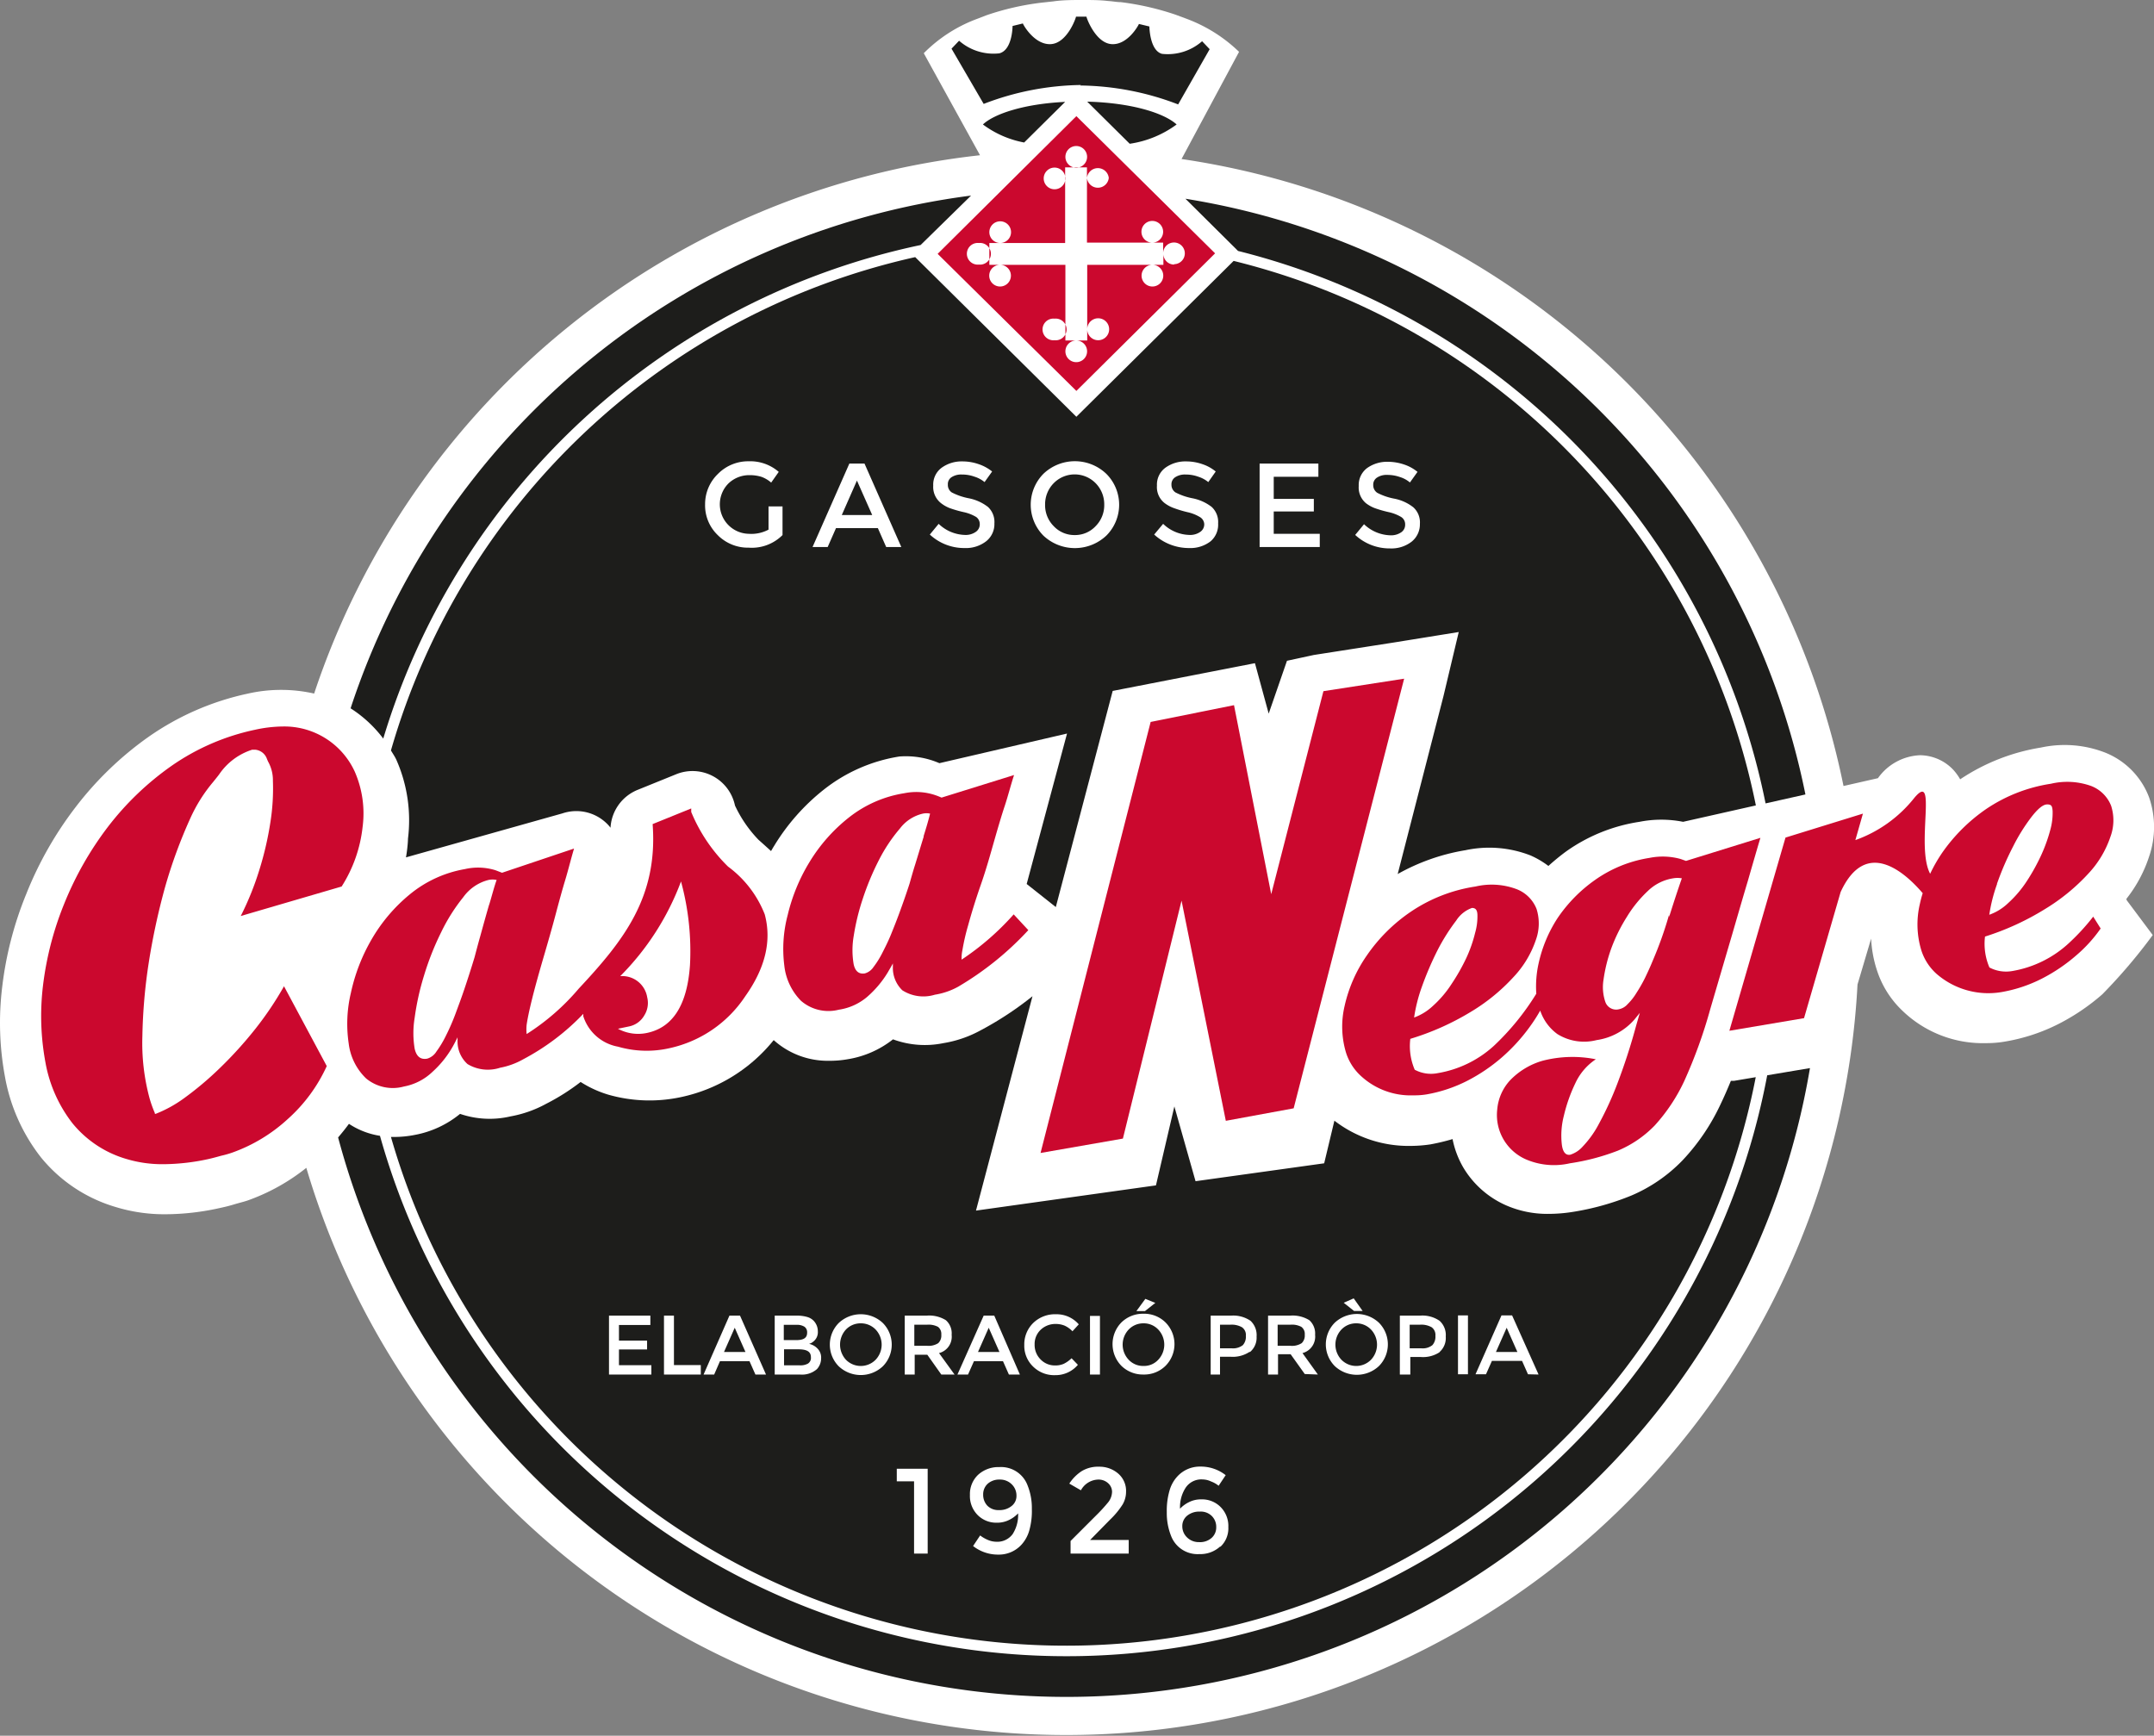 <svg xmlns="http://www.w3.org/2000/svg" viewBox="0 0 170.8 137.64">
  <rect x="0" y="0" width="170.8" height="137.64" fill="#808080" stroke="none"/>
  <defs>
    <style>
      .b6879e3a-9fdd-4080-9b4a-926e0c8ea57c {
        fill: #fff;
      }

      .bb2022f4-5928-46fc-a1f6-402241448fd6 {
        fill: #1d1d1b;
      }

      .f2f27951-ac5d-4382-9941-75590251c8be {
        fill: #cb082e;
      }
    </style>
  </defs>
  <g id="bc935264-093a-4268-a990-3b2476cf71e9" data-name="Capa 2">
    <g id="b65d0574-6ad5-4164-93f4-82a4d0fddd49" data-name="Capa 1">
      <g>
        <path class="b6879e3a-9fdd-4080-9b4a-926e0c8ea57c" d="M168.61,71.28a10.78,10.78,0,0,0,1.8-3.35,7.19,7.19,0,0,0,0-4.7A6.16,6.16,0,0,0,167,59.71a8.85,8.85,0,0,0-5.16-.43,16.11,16.11,0,0,0-6.41,2.52,4.08,4.08,0,0,0-.57-.78,3.67,3.67,0,0,0-2.62-1.13,4.31,4.31,0,0,0-3.33,1.82l-2.73.62A62.9,62.9,0,0,0,93.69,12.61l4.56-8.5a12,12,0,0,0-4.08-2.59l-.94-.35a21.77,21.77,0,0,0-4.36-1c-.32,0-.63-.07-1-.09C87.23,0,86.52,0,85.8,0s-1.54,0-2.28.11l-.92.1a21.13,21.13,0,0,0-4.38,1l-.91.35a11.65,11.65,0,0,0-4.06,2.66l4.46,8.09A62.91,62.91,0,0,0,24.91,55a11.9,11.9,0,0,0-5.24,0,21.6,21.6,0,0,0-7.86,3.41A26.6,26.6,0,0,0,6,64a28.73,28.73,0,0,0-3.92,6.9A28.11,28.11,0,0,0,.17,78.3,23.4,23.4,0,0,0,.4,85.42a14.48,14.48,0,0,0,2.84,6.35,12,12,0,0,0,5.91,3.94,13.17,13.17,0,0,0,4,.58,20,20,0,0,0,4.26-.49c.37-.08.76-.17,1.15-.29s.75-.2,1.1-.32a16.1,16.1,0,0,0,4.63-2.58,62.84,62.84,0,0,0,123-14.54l1.08-3.64a9.45,9.45,0,0,0,.46,2.51,7.66,7.66,0,0,0,2,3.19,9.18,9.18,0,0,0,6.66,2.59,8.46,8.46,0,0,0,1.53-.13,14.76,14.76,0,0,0,4.25-1.41,17,17,0,0,0,3.43-2.33,43,43,0,0,0,4-4.7l-2.07-2.77Z"/>
        <g>
          <path class="bb2022f4-5928-46fc-a1f6-402241448fd6" d="M97.54,105.05h-.8v1.87h.92a1.26,1.26,0,0,0,.89-.25,1,1,0,0,0,.24-.74.74.74,0,0,0-.31-.68A1.66,1.66,0,0,0,97.54,105.05Z"/>
          <polygon class="bb2022f4-5928-46fc-a1f6-402241448fd6" points="67.95 38.11 66.75 40.84 69.16 40.84 67.95 38.11"/>
          <path class="bb2022f4-5928-46fc-a1f6-402241448fd6" d="M95.14,119.87a1.51,1.51,0,0,0-1,.32,1.05,1.05,0,0,0-.39.84,1.21,1.21,0,0,0,.38.89,1.31,1.31,0,0,0,.94.37,1.39,1.39,0,0,0,1-.33,1.1,1.1,0,0,0,.37-.85,1.21,1.21,0,0,0-.34-.88A1.24,1.24,0,0,0,95.14,119.87Z"/>
          <path class="bb2022f4-5928-46fc-a1f6-402241448fd6" d="M103.19,105.22a1.58,1.58,0,0,0-.88-.17h-1v1.67h1a1.42,1.42,0,0,0,.91-.21.84.84,0,0,0,.24-.67A.69.69,0,0,0,103.19,105.22Z"/>
          <path class="bb2022f4-5928-46fc-a1f6-402241448fd6" d="M68.25,104.94a1.6,1.6,0,0,0-1.17.49,1.77,1.77,0,0,0,0,2.4,1.65,1.65,0,0,0,2.35,0,1.74,1.74,0,0,0,0-2.4A1.61,1.61,0,0,0,68.25,104.94Z"/>
          <path class="bb2022f4-5928-46fc-a1f6-402241448fd6" d="M63.31,107H62.17v1.27h1.24a1.2,1.2,0,0,0,.66-.14.53.53,0,0,0,.23-.51C64.3,107.2,64,107,63.31,107Z"/>
          <path class="bb2022f4-5928-46fc-a1f6-402241448fd6" d="M79.25,117.33a1.36,1.36,0,0,0-.93.33,1.13,1.13,0,0,0-.36.86,1.25,1.25,0,0,0,.33.88,1.22,1.22,0,0,0,.92.35,1.51,1.51,0,0,0,1-.32,1,1,0,0,0,.39-.84,1.23,1.23,0,0,0-.38-.89A1.31,1.31,0,0,0,79.25,117.33Z"/>
          <path class="bb2022f4-5928-46fc-a1f6-402241448fd6" d="M74.38,105.22a1.6,1.6,0,0,0-.88-.17h-1v1.67h1a1.41,1.41,0,0,0,.9-.21.84.84,0,0,0,.24-.67A.71.71,0,0,0,74.38,105.22Z"/>
          <path class="bb2022f4-5928-46fc-a1f6-402241448fd6" d="M90.67,104.94a1.6,1.6,0,0,0-1.17.49,1.74,1.74,0,0,0,0,2.4,1.56,1.56,0,0,0,1.17.49,1.53,1.53,0,0,0,1.17-.49,1.74,1.74,0,0,0,0-2.4A1.57,1.57,0,0,0,90.67,104.94Z"/>
          <polygon class="bb2022f4-5928-46fc-a1f6-402241448fd6" points="78.4 105.29 77.55 107.21 79.25 107.21 78.4 105.29"/>
          <path class="bb2022f4-5928-46fc-a1f6-402241448fd6" d="M112.58,105.05h-.8v1.87h.91a1.23,1.23,0,0,0,.89-.25,1,1,0,0,0,.24-.74.75.75,0,0,0-.3-.68A1.66,1.66,0,0,0,112.58,105.05Z"/>
          <path class="bb2022f4-5928-46fc-a1f6-402241448fd6" d="M85.22,42.43a2.22,2.22,0,0,0,1.66-.71,2.35,2.35,0,0,0,.68-1.7,2.38,2.38,0,0,0-.68-1.7,2.33,2.33,0,0,0-3.33,0,2.38,2.38,0,0,0-.68,1.7,2.35,2.35,0,0,0,.68,1.7A2.24,2.24,0,0,0,85.22,42.43Z"/>
          <path class="bb2022f4-5928-46fc-a1f6-402241448fd6" d="M107.54,104.94a1.59,1.59,0,0,0-1.17.49,1.74,1.74,0,0,0,0,2.4,1.64,1.64,0,0,0,2.34,0,1.74,1.74,0,0,0,0-2.4A1.6,1.6,0,0,0,107.54,104.94Z"/>
          <polygon class="bb2022f4-5928-46fc-a1f6-402241448fd6" points="118.62 107.21 120.32 107.21 119.47 105.29 118.62 107.21"/>
          <polygon class="bb2022f4-5928-46fc-a1f6-402241448fd6" points="57.41 107.21 59.11 107.21 58.26 105.29 57.41 107.21"/>
          <path class="bb2022f4-5928-46fc-a1f6-402241448fd6" d="M64,105.69a.54.54,0,0,0-.21-.48,1.1,1.1,0,0,0-.64-.15h-1v1.21h1C63.74,106.27,64,106.08,64,105.69Z"/>
        </g>
        <path class="bb2022f4-5928-46fc-a1f6-402241448fd6" d="M85.71,6.74A22.15,22.15,0,0,0,78,8.24L75.45,3.86l.6-.63a4.14,4.14,0,0,0,3.19,1c1-.25,1.05-2,1.05-2.17l.82-.2c0,.07.91,1.71,2.21,1.64s2-2.08,2-2.18h.83c0,.1.73,2.1,2,2.18S90.28,2,90.31,1.9l.83.2c0,.15.06,1.92,1,2.17a4.13,4.13,0,0,0,3.18-1l.6.63-2.5,4.38a22.2,22.2,0,0,0-7.76-1.5"/>
        <g>
          <path class="bb2022f4-5928-46fc-a1f6-402241448fd6" d="M89.58,11.4A8.27,8.27,0,0,0,93.3,9.87c-1-.91-3.59-1.72-7.09-1.81Z"/>
          <path class="bb2022f4-5928-46fc-a1f6-402241448fd6" d="M84.46,8.08c-3.2.15-5.61.93-6.52,1.79a7.87,7.87,0,0,0,3.27,1.43Z"/>
        </g>
        <g>
          <path class="bb2022f4-5928-46fc-a1f6-402241448fd6" d="M140,63.71l3.16-.71A59.83,59.83,0,0,0,94,15.76l4.17,4.14A56.71,56.71,0,0,1,140,63.71Z"/>
          <path class="bb2022f4-5928-46fc-a1f6-402241448fd6" d="M30.39,58.57A56.75,56.75,0,0,1,73,19.43L77,15.51a59.82,59.82,0,0,0-49.2,40.66A9.91,9.91,0,0,1,30.39,58.57Z"/>
          <path class="bb2022f4-5928-46fc-a1f6-402241448fd6" d="M140.13,85.27a56.54,56.54,0,0,1-110,4.8,6.2,6.2,0,0,1-2.46-.95c-.27.37-.56.73-.86,1.08a59.78,59.78,0,0,0,116.71-5.5Z"/>
        </g>
        <g>
          <path class="bb2022f4-5928-46fc-a1f6-402241448fd6" d="M31.45,60.3a11.86,11.86,0,0,1,.9,6.21c0,.36-.09,1.13-.16,1.48L44.6,64.5a3.45,3.45,0,0,1,3.5.79,2.59,2.59,0,0,1,.31.35,3.45,3.45,0,0,1,2.14-3l3.06-1.24a3.44,3.44,0,0,1,4.67,2.48,10,10,0,0,0,1.86,2.71c.35.31.67.6,1,.9.08-.14.16-.28.25-.42a16.79,16.79,0,0,1,3.93-4.45,12.89,12.89,0,0,1,6-2.63,6.7,6.7,0,0,1,3.17.53l10.12-2.35L81.41,70.1l2.31,1.83,4.51-17.14,11.28-2.2,1.09,4,1.45-4.19,2.13-.46,6.41-1,5.08-.82-1.21,5.08-3.63,14.11a16.37,16.37,0,0,1,5.38-1.89,9,9,0,0,1,5.16.42,7,7,0,0,1,1.41.83,17.6,17.6,0,0,1,1.39-1.14A13.54,13.54,0,0,1,130,65.17a8.92,8.92,0,0,1,3.46,0l5.77-1.3A55.86,55.86,0,0,0,97.82,20.69L85.35,33.05,72.57,20.39A55.92,55.92,0,0,0,31,59.51C31.15,59.77,31.32,60,31.45,60.3ZM111.11,41a3.35,3.35,0,0,0-1-.39,9.2,9.2,0,0,1-1.11-.32,2.79,2.79,0,0,1-.68-.38,1.62,1.62,0,0,1-.58-1.37,1.68,1.68,0,0,1,.66-1.42,2.73,2.73,0,0,1,1.66-.5,4,4,0,0,1,1.26.21,3.3,3.3,0,0,1,1.08.59l-.6.84a2.26,2.26,0,0,0-.79-.43,3,3,0,0,0-1-.17,1.38,1.38,0,0,0-.8.2.66.66,0,0,0-.32.6.72.72,0,0,0,.32.62,4.85,4.85,0,0,0,1.33.46,3.52,3.52,0,0,1,1.53.69,1.61,1.61,0,0,1,.52,1.31,1.76,1.76,0,0,1-.65,1.41,2.62,2.62,0,0,1-1.72.54,4,4,0,0,1-2.76-1.07l.7-.85a3.14,3.14,0,0,0,2.09.88,1.41,1.41,0,0,0,.86-.24.71.71,0,0,0,.31-.61A.68.68,0,0,0,111.11,41ZM99.88,36.76h4.66v1.05H101v1.75h3.18v1H101v1.77h3.65v1.05H99.88ZM95.14,41a3.25,3.25,0,0,0-1-.39A9.2,9.2,0,0,1,93,40.26a2.72,2.72,0,0,1-.67-.38,1.6,1.6,0,0,1-.59-1.37,1.66,1.66,0,0,1,.67-1.42,2.7,2.7,0,0,1,1.65-.5,3.87,3.87,0,0,1,1.26.21,3.3,3.3,0,0,1,1.08.59l-.59.84a2.41,2.41,0,0,0-.8-.43,2.91,2.91,0,0,0-1-.17,1.4,1.4,0,0,0-.8.2.66.66,0,0,0-.32.6.72.72,0,0,0,.32.62,5,5,0,0,0,1.33.46,3.62,3.62,0,0,1,1.54.69,1.63,1.63,0,0,1,.51,1.31A1.73,1.73,0,0,1,96,42.92a2.62,2.62,0,0,1-1.72.54,4.08,4.08,0,0,1-2.76-1.07l.71-.85a3.1,3.1,0,0,0,2.08.88,1.39,1.39,0,0,0,.86-.24.72.72,0,0,0,.32-.61A.69.69,0,0,0,95.14,41ZM82.73,37.58a3.61,3.61,0,0,1,5,0,3.46,3.46,0,0,1,0,4.89,3.64,3.64,0,0,1-5,0,3.49,3.49,0,0,1,0-4.89ZM77.41,41a3.25,3.25,0,0,0-1-.39,9.2,9.2,0,0,1-1.11-.32,2.72,2.72,0,0,1-.67-.38A1.63,1.63,0,0,1,74,38.51a1.66,1.66,0,0,1,.67-1.42,2.7,2.7,0,0,1,1.65-.5,3.87,3.87,0,0,1,1.26.21,3.46,3.46,0,0,1,1.09.59l-.6.84a2.32,2.32,0,0,0-.8-.43,2.87,2.87,0,0,0-1-.17,1.4,1.4,0,0,0-.8.2.65.65,0,0,0-.31.6.71.71,0,0,0,.31.62,5,5,0,0,0,1.33.46,3.62,3.62,0,0,1,1.54.69,1.63,1.63,0,0,1,.51,1.31,1.73,1.73,0,0,1-.65,1.41,2.62,2.62,0,0,1-1.72.54,4,4,0,0,1-2.75-1.07l.7-.85a3.12,3.12,0,0,0,2.08.88,1.39,1.39,0,0,0,.86-.24.72.72,0,0,0,.32-.61A.69.69,0,0,0,77.41,41ZM67.35,36.76h1.2l2.92,6.62h-1.2l-.66-1.5H66.29l-.66,1.5h-1.2Zm-10.42.82a3.36,3.36,0,0,1,2.44-1,3.44,3.44,0,0,1,2.38.84l-.6.85a2.45,2.45,0,0,0-.78-.46,3.12,3.12,0,0,0-.91-.13,2.38,2.38,0,0,0-1.69.65,2.34,2.34,0,0,0,1.59,4A2.9,2.9,0,0,0,60.94,42V40.16h1.11v2.27a3.44,3.44,0,0,1-2.68,1,3.36,3.36,0,0,1-2.46-1,3.26,3.26,0,0,1-1-2.44A3.32,3.32,0,0,1,56.93,37.58Z"/>
          <path class="bb2022f4-5928-46fc-a1f6-402241448fd6" d="M137.5,85.71l-.25,0c-.28.68-.55,1.3-.83,1.88a16.87,16.87,0,0,1-3,4.42,12.36,12.36,0,0,1-4.07,2.8,20.86,20.86,0,0,1-4.55,1.28,12.37,12.37,0,0,1-2,.17,8.16,8.16,0,0,1-3.36-.67A7.43,7.43,0,0,1,116,92.53a7.32,7.32,0,0,1-.82-2.2,16.72,16.72,0,0,1-1.76.42,10.78,10.78,0,0,1-1.53.12,9.64,9.64,0,0,1-6.08-2L105,92.25,94.8,93.67l-1.68-5.93L91.66,94,77.39,96l4.48-17a26.21,26.21,0,0,1-4.14,2.72,9.19,9.19,0,0,1-2.92,1,7.29,7.29,0,0,1-4-.3A7.79,7.79,0,0,1,67.2,84a8,8,0,0,1-1.44.12,6.4,6.4,0,0,1-4.41-1.64A12.86,12.86,0,0,1,54,87a11.88,11.88,0,0,1-5.79-.2,8.74,8.74,0,0,1-2.17-1,17.13,17.13,0,0,1-2.73,1.73,9.32,9.32,0,0,1-2.83,1,7.24,7.24,0,0,1-4-.2A7.93,7.93,0,0,1,32.88,90a8.36,8.36,0,0,1-1.61.16H31a55.7,55.7,0,0,0,108.22-4.74ZM51.65,109H48.29v-4.67h3.28v.74H49.08v1.24h2.23v.7H49.08v1.25h2.57Zm3.92,0H52.65v-4.67h.79v3.92h2.13Zm4.33,0-.47-1.06H57.09L56.63,109h-.84l2.05-4.67h.84L60.74,109Zm4.88-.43a1.8,1.8,0,0,1-1.35.43h-2v-4.67H63.2a2.81,2.81,0,0,1,.82.11,1.14,1.14,0,0,1,.51.31,1.21,1.21,0,0,1,.32.82.94.94,0,0,1-.35.81,1.13,1.13,0,0,1-.17.12l-.17.07a1.26,1.26,0,0,1,.69.4,1,1,0,0,1,.26.74A1.27,1.27,0,0,1,64.78,108.57Zm5.22-.22a2.55,2.55,0,0,1-3.49,0,2.44,2.44,0,0,1,0-3.44,2.55,2.55,0,0,1,3.49,0,2.44,2.44,0,0,1,0,3.44ZM90.82,103l.79.32-.82.65h-.68Zm-4.39,1.35h.79V109h-.79ZM73.56,123.2H72.48v-5.73H71.11v-1h2.45ZM74.64,109l-1.11-1.57h-1V109h-.79v-4.67h1.73a2.51,2.51,0,0,1,1.53.36,1.38,1.38,0,0,1,.46,1.16,1.34,1.34,0,0,1-1,1.45l1.23,1.7Zm1.28,0L78,104.33h.84L80.87,109H80l-.47-1.06H77.23L76.76,109Zm5.69,12.39a2.82,2.82,0,0,1-.61,1.1,2.42,2.42,0,0,1-1.84.79,3.19,3.19,0,0,1-2-.68l.56-.84a2.72,2.72,0,0,0,.6.35,1.73,1.73,0,0,0,.66.15,1.51,1.51,0,0,0,1.32-.61,2.82,2.82,0,0,0,.43-1.64,2.47,2.47,0,0,1-.69.51,2.12,2.12,0,0,1-1,.23,2.07,2.07,0,0,1-1.51-.6,2.13,2.13,0,0,1-.62-1.6,2.1,2.1,0,0,1,.66-1.61,2.39,2.39,0,0,1,1.67-.6,2.24,2.24,0,0,1,2.24,1.45,4.8,4.8,0,0,1,.34,1.87A5.69,5.69,0,0,1,81.61,121.39Zm2.06-12.34a2.37,2.37,0,0,1-1.75-.68,2.28,2.28,0,0,1-.7-1.72,2.37,2.37,0,0,1,.71-1.74,2.48,2.48,0,0,1,1.8-.69,2.33,2.33,0,0,1,1.81.8l-.5.55a2,2,0,0,0-.63-.45,1.86,1.86,0,0,0-.7-.13,1.69,1.69,0,0,0-1.19.46,1.55,1.55,0,0,0-.48,1.17,1.62,1.62,0,0,0,.48,1.19,1.56,1.56,0,0,0,1.13.47,1.65,1.65,0,0,0,.7-.13,2.47,2.47,0,0,0,.62-.44l.5.52A2.31,2.31,0,0,1,83.67,109.05ZM89.5,123.2H84.89v-1l2-2a13.15,13.15,0,0,0,1-1.09,1.41,1.41,0,0,0,.29-.81.92.92,0,0,0-.31-.68,1.12,1.12,0,0,0-.78-.29,1.61,1.61,0,0,0-1.38.85l-.92-.53a3.34,3.34,0,0,1,1-1,2.52,2.52,0,0,1,1.38-.34,2.26,2.26,0,0,1,1.48.53,1.81,1.81,0,0,1,.64,1.46,2,2,0,0,1-.27,1,6.46,6.46,0,0,1-1,1.21l-1.58,1.61H89.5ZM90.67,109a2.43,2.43,0,0,1-1.75-.69,2.46,2.46,0,0,1,0-3.44,2.43,2.43,0,0,1,1.75-.69,2.4,2.4,0,0,1,1.75.69,2.44,2.44,0,0,1,0,3.44A2.4,2.4,0,0,1,90.67,109Zm6.09,13.63a2.33,2.33,0,0,1-1.66.61,2.25,2.25,0,0,1-2.24-1.44,4.88,4.88,0,0,1-.34-1.88,5.69,5.69,0,0,1,.22-1.73,2.75,2.75,0,0,1,.61-1.1,2.42,2.42,0,0,1,1.84-.79,3.19,3.19,0,0,1,2,.68l-.56.84a2.1,2.1,0,0,0-.6-.34,1.62,1.62,0,0,0-.66-.16A1.49,1.49,0,0,0,94,118a2.82,2.82,0,0,0-.43,1.64,2.47,2.47,0,0,1,.69-.51,2.1,2.1,0,0,1,1-.23,2.07,2.07,0,0,1,1.52.6,2.13,2.13,0,0,1,.62,1.6A2,2,0,0,1,96.76,122.67Zm2.34-15.44a2.41,2.41,0,0,1-1.53.4h-.83V109H96v-4.67h1.61a2.43,2.43,0,0,1,1.55.41,1.55,1.55,0,0,1,.48,1.25A1.48,1.48,0,0,1,99.1,107.23Zm4.36,1.77-1.12-1.57h-1V109h-.79v-4.67h1.74a2.53,2.53,0,0,1,1.53.36,1.41,1.41,0,0,1,.46,1.16,1.35,1.35,0,0,1-1,1.45l1.22,1.7Zm3.88-6,.71,1h-.68l-.82-.65Zm2,5.37a2.56,2.56,0,0,1-3.5,0,2.44,2.44,0,0,1,0-3.44,2.56,2.56,0,0,1,3.5,0,2.44,2.44,0,0,1,0,3.44Zm4.84-1.12a2.38,2.38,0,0,1-1.52.4h-.83V109H111v-4.67h1.6a2.4,2.4,0,0,1,1.55.41,1.52,1.52,0,0,1,.49,1.25A1.48,1.48,0,0,1,114.13,107.23Zm2.22,1.77h-.79v-4.67h.79Zm4.76,0-.47-1.06H118.3l-.47,1.06H117l2.06-4.67h.84L122,109Z"/>
        </g>
        <g>
          <g>
            <path class="f2f27951-ac5d-4382-9941-75590251c8be" d="M76.25,76.1a3,3,0,0,1,.06-.73,17.23,17.23,0,0,1,.46-2c.23-.84.55-1.91,1-3.2s.77-2.46,1.07-3.51.58-2,.83-2.75.5-1.73.74-2.45l-5.75,1.79c-.16-.07-.33-.14-.51-.2a4.72,4.72,0,0,0-2.43-.15,9.46,9.46,0,0,0-4.41,1.93,13.24,13.24,0,0,0-3.12,3.53,14.41,14.41,0,0,0-1.73,4.2,10.5,10.5,0,0,0-.27,4,4.7,4.7,0,0,0,1.32,2.8,3.32,3.32,0,0,0,3,.71,4.48,4.48,0,0,0,2.23-1,8.15,8.15,0,0,0,1.68-2c.13-.23.26-.44.38-.67,0,.1,0,.2,0,.29a2.46,2.46,0,0,0,.75,1.84,3.1,3.1,0,0,0,2.58.35,5.65,5.65,0,0,0,1.84-.63l0,0a24.35,24.35,0,0,0,5.57-4.49l-1.16-1.25A21.19,21.19,0,0,1,76.25,76.1Zm-3-9.77c-.21.67-.43,1.41-.68,2.22-.16.5-.3,1-.45,1.53-.26.8-.52,1.54-.78,2.25s-.45,1.18-.68,1.75-.48,1.06-.71,1.51a7,7,0,0,1-.69,1.1,1.21,1.21,0,0,1-.68.5c-.47.08-.77-.17-.89-.73a6.6,6.6,0,0,1,0-2.21,18.09,18.09,0,0,1,.73-3,21.21,21.21,0,0,1,1.29-3.08,12.64,12.64,0,0,1,1.65-2.47,3.18,3.18,0,0,1,1.82-1.18,1.37,1.37,0,0,1,.57,0C73.6,65.13,73.42,65.72,73.23,66.33Z"/>
            <path class="f2f27951-ac5d-4382-9941-75590251c8be" d="M20.56,69a23.29,23.29,0,0,1-1.47,3.64l8-2.34a11,11,0,0,0,1.66-4.7,8.27,8.27,0,0,0-.62-4.41,6.14,6.14,0,0,0-5.69-3.58,10.68,10.68,0,0,0-2.22.26,18.12,18.12,0,0,0-6.6,2.85,23,23,0,0,0-5.07,4.86,26.17,26.17,0,0,0-3.46,6.09,25.21,25.21,0,0,0-1.68,6.48,20.11,20.11,0,0,0,.19,6.08,11,11,0,0,0,2.15,4.85A8.63,8.63,0,0,0,10,91.9a9.87,9.87,0,0,0,3,.42,17.19,17.19,0,0,0,3.54-.41c.31-.07.64-.16,1-.26a7.82,7.82,0,0,0,.88-.25,12.89,12.89,0,0,0,4.41-2.67,12.63,12.63,0,0,0,3.08-4.19l-3.39-6.33a26.12,26.12,0,0,1-2.28,3.39,31.88,31.88,0,0,1-2.84,3.13,25.72,25.72,0,0,1-2.82,2.37,10,10,0,0,1-2.24,1.23l-.06,0,0-.06a9.63,9.63,0,0,1-.43-1.21,16.81,16.81,0,0,1-.56-4.9,43,43,0,0,1,.51-5.85,53.29,53.29,0,0,1,1.3-6,39.07,39.07,0,0,1,2-5.44A12.29,12.29,0,0,1,16.91,62c.15-.19.31-.38.46-.58A5,5,0,0,1,20,59.45l.22,0a1.09,1.09,0,0,1,.95.74l.08.19a3,3,0,0,1,.39,1.54,17.09,17.09,0,0,1-.2,3.29A25.74,25.74,0,0,1,20.56,69Z"/>
            <path class="f2f27951-ac5d-4382-9941-75590251c8be" d="M57.73,68.72a13,13,0,0,1-2.92-4.33l0,.11c0-.14,0-.27,0-.39l-3.06,1.24c.43,5.78-2.28,9.22-5.86,13.05A18.1,18.1,0,0,1,41.76,82a3.41,3.41,0,0,1,0-.74c.07-.48.21-1.15.42-2s.5-1.91.88-3.21.72-2.48,1-3.54.54-2,.77-2.76.47-1.74.69-2.46l-5.71,1.92-.52-.2a4.66,4.66,0,0,0-2.43-.09,9.39,9.39,0,0,0-4.36,2,13.11,13.11,0,0,0-3.05,3.6,14.52,14.52,0,0,0-1.63,4.23,10.6,10.6,0,0,0-.17,4,4.61,4.61,0,0,0,1.38,2.77,3.32,3.32,0,0,0,3,.64A4.45,4.45,0,0,0,34.29,85a8.05,8.05,0,0,0,1.64-2.06c.12-.22.24-.45.35-.68,0,.1,0,.21,0,.31a2.41,2.41,0,0,0,.79,1.81,3.13,3.13,0,0,0,2.59.29A5.93,5.93,0,0,0,41.49,84l0,0a18.49,18.49,0,0,0,4.76-3.6,1.16,1.16,0,0,1,0,.18A3.55,3.55,0,0,0,49,83a8.15,8.15,0,0,0,4.09.12,9.67,9.67,0,0,0,6-4.11c1.6-2.25,2.11-4.41,1.55-6.5A8.6,8.6,0,0,0,57.73,68.72Zm-18.94,3c-.22.75-.45,1.58-.7,2.49-.16.56-.31,1.13-.46,1.7-.27.89-.54,1.73-.81,2.53s-.47,1.32-.72,2a17.34,17.34,0,0,1-.74,1.69,8.07,8.07,0,0,1-.75,1.25,1.3,1.3,0,0,1-.73.57c-.53.1-.86-.17-1-.79a7.52,7.52,0,0,1,0-2.45,20.62,20.62,0,0,1,.74-3.34,22.19,22.19,0,0,1,1.36-3.44,14.35,14.35,0,0,1,1.76-2.79,3.52,3.52,0,0,1,2-1.36,1.54,1.54,0,0,1,.64,0C39.16,70.4,39,71.06,38.79,71.74Zm15.92,4.83q-.33,4.71-3.4,5.36A3.37,3.37,0,0,1,49,81.58l.86-.18a1.8,1.8,0,0,0,1.23-.88,1.85,1.85,0,0,0,.23-1.43,2,2,0,0,0-2.14-1.68A21.06,21.06,0,0,0,54,69.9,21,21,0,0,1,54.71,76.57Z"/>
          </g>
          <g>
            <path class="f2f27951-ac5d-4382-9941-75590251c8be" d="M138.59,69.87c.38-1.32.71-2.46,1-3.43l-5.9,1.83-.42-.15a5.3,5.3,0,0,0-2.47-.09,10.21,10.21,0,0,0-4.35,1.77,11.73,11.73,0,0,0-2.94,3A10.82,10.82,0,0,0,122,76.41a8.37,8.37,0,0,0-.18,2.39,20.09,20.09,0,0,1-3.37,4.14A8.73,8.73,0,0,1,114,85.1a2.72,2.72,0,0,1-1.82-.27s0,0,0,0a4.75,4.75,0,0,1-.35-2.45,20.77,20.77,0,0,0,4.78-2.13,15.12,15.12,0,0,0,3.43-2.8,8,8,0,0,0,1.74-2.9,3.82,3.82,0,0,0,.06-2.47,2.77,2.77,0,0,0-1.58-1.57A5.63,5.63,0,0,0,117,70.3a12.48,12.48,0,0,0-5.13,2,13.24,13.24,0,0,0-3.49,3.47,11.34,11.34,0,0,0-1.76,4,7.16,7.16,0,0,0,.11,3.7,4.23,4.23,0,0,0,1.19,1.86,5.81,5.81,0,0,0,4.17,1.53,5.73,5.73,0,0,0,1-.07,11.41,11.41,0,0,0,3.25-1.08,13.83,13.83,0,0,0,2.75-1.86,14.39,14.39,0,0,0,2.18-2.38,13,13,0,0,0,.86-1.33A3.79,3.79,0,0,0,123.49,82a4,4,0,0,0,3.11.48,4.91,4.91,0,0,0,3-1.63l.43-.53c-.1.34-.2.69-.29,1A47.73,47.73,0,0,1,128.22,86a25.66,25.66,0,0,1-1.43,3.11,7.94,7.94,0,0,1-1.28,1.8,2.22,2.22,0,0,1-1,.66c-.37.06-.6-.22-.67-.85a6.28,6.28,0,0,1,.16-2.22,12.56,12.56,0,0,1,.92-2.61A4.58,4.58,0,0,1,126.54,84a9.43,9.43,0,0,0-4.23.12,5.79,5.79,0,0,0-2.59,1.57,3.89,3.89,0,0,0-1,2.31,3.84,3.84,0,0,0,2.43,4,5.62,5.62,0,0,0,3.33.25,17.69,17.69,0,0,0,3.8-1,8.79,8.79,0,0,0,2.93-2,14,14,0,0,0,2.34-3.52A38.92,38.92,0,0,0,135.62,80q1-3.41,1.74-5.93C137.84,72.42,138.25,71,138.59,69.87Zm-25.85,8.4A25.24,25.24,0,0,1,114,75.33,15.61,15.61,0,0,1,115.47,73a2.46,2.46,0,0,1,1.25-1c.26,0,.41.13.43.51a4.68,4.68,0,0,1-.18,1.46,10.8,10.8,0,0,1-.7,2A15.77,15.77,0,0,1,115.12,78a8.57,8.57,0,0,1-1.5,1.77,4.32,4.32,0,0,1-1.49.92A12.53,12.53,0,0,1,112.74,78.27Zm19.66-5.71-.06.16a.76.76,0,0,0,0-.15,30.11,30.11,0,0,1-1.29,3.62c-.19.47-.4.92-.61,1.36a12,12,0,0,1-.68,1.19,4.52,4.52,0,0,1-.7.89,1.24,1.24,0,0,1-.67.4.91.91,0,0,1-1.09-.56,3.65,3.65,0,0,1-.15-1.78,12.31,12.31,0,0,1,.6-2.44A13.18,13.18,0,0,1,129,72.71a9.77,9.77,0,0,1,1.67-2.06,3.71,3.71,0,0,1,2-1,2,2,0,0,1,.69,0Q132.89,71,132.4,72.56Z"/>
            <polygon class="f2f27951-ac5d-4382-9941-75590251c8be" points="104.94 54.81 100.8 70.91 97.85 55.92 91.24 57.25 82.51 91.43 89.04 90.29 93.69 71.42 97.2 88.88 102.58 87.89 111.34 53.82 104.94 54.81"/>
            <path class="f2f27951-ac5d-4382-9941-75590251c8be" d="M162.17,72.08a15.69,15.69,0,0,0,3.43-2.81,8,8,0,0,0,1.74-2.9,3.76,3.76,0,0,0,.06-2.47,2.77,2.77,0,0,0-1.58-1.57,5.62,5.62,0,0,0-3.19-.18,12.52,12.52,0,0,0-5.13,2A13.71,13.71,0,0,0,154,67.63a12.16,12.16,0,0,0-.95,1.66c-1.17-2.21.63-8.3-1.27-6a10.42,10.42,0,0,1-4.66,3.33l.6-2.1-6.14,1.9-4.45,15.32,5.92-1,2.9-10c2-4.35,5.1-1.56,6.51.09a8.48,8.48,0,0,0-.22.83,7.05,7.05,0,0,0,.11,3.7,4.22,4.22,0,0,0,1.2,1.86,6.26,6.26,0,0,0,5.11,1.46,11.27,11.27,0,0,0,3.26-1.08,13.63,13.63,0,0,0,2.74-1.86,11.19,11.19,0,0,0,1.91-2.11l-.59-.94a17.22,17.22,0,0,1-1.94,2.11A8.75,8.75,0,0,1,159.58,77a2.82,2.82,0,0,1-1.83-.28s0,0,0,0a4.77,4.77,0,0,1-.35-2.45A21,21,0,0,0,162.17,72.08Zm-3.82-2a23,23,0,0,1,1.27-2.94,14.71,14.71,0,0,1,1.46-2.35c.49-.63.91-1,1.25-1s.4.13.43.51a4.94,4.94,0,0,1-.17,1.46,12.67,12.67,0,0,1-.71,2,15.77,15.77,0,0,1-1.15,2.09,8.89,8.89,0,0,1-1.5,1.77,4.17,4.17,0,0,1-1.49.92A12.53,12.53,0,0,1,158.35,70.12Z"/>
          </g>
        </g>
        <path class="f2f27951-ac5d-4382-9941-75590251c8be" d="M85.35,9.21l-11,10.92L85.35,31l11-10.91Zm0,2.37a.86.86,0,1,1-.87.86A.86.86,0,0,1,85.35,11.58Zm-1.73,1.71a.86.86,0,1,1-.86.85A.86.86,0,0,1,83.62,13.29Zm-6,7.69a.86.86,0,1,1,0-1.71.86.86,0,1,1,0,1.71Zm6,6a.86.86,0,1,1,0-1.71.86.86,0,1,1,0,1.71Zm9.49-6a.85.85,0,0,1-.86-.83V21h-.87a.86.86,0,1,1-.86.86.86.86,0,0,1,.86-.86H86.21v5.13a.87.87,0,1,1,.86.85.87.87,0,0,1-.86-.85V27h-.86a.86.86,0,1,1-.87.86.86.86,0,0,1,.87-.86h-.87V21H79.3a.86.86,0,1,1-.86.86A.86.86,0,0,1,79.3,21h-.85V19.27h.84a.86.86,0,1,1,.88-.86.86.86,0,0,1-.88.86h5.17v-6h1.73v.84a.87.87,0,0,1,1.73,0,.87.87,0,0,1-1.73,0v5.13h5.17a.86.86,0,1,1,.87-.86.86.86,0,0,1-.87.86h.87v.83a.86.86,0,1,1,.86.88Z"/>
      </g>
    </g>
  </g>
</svg>
